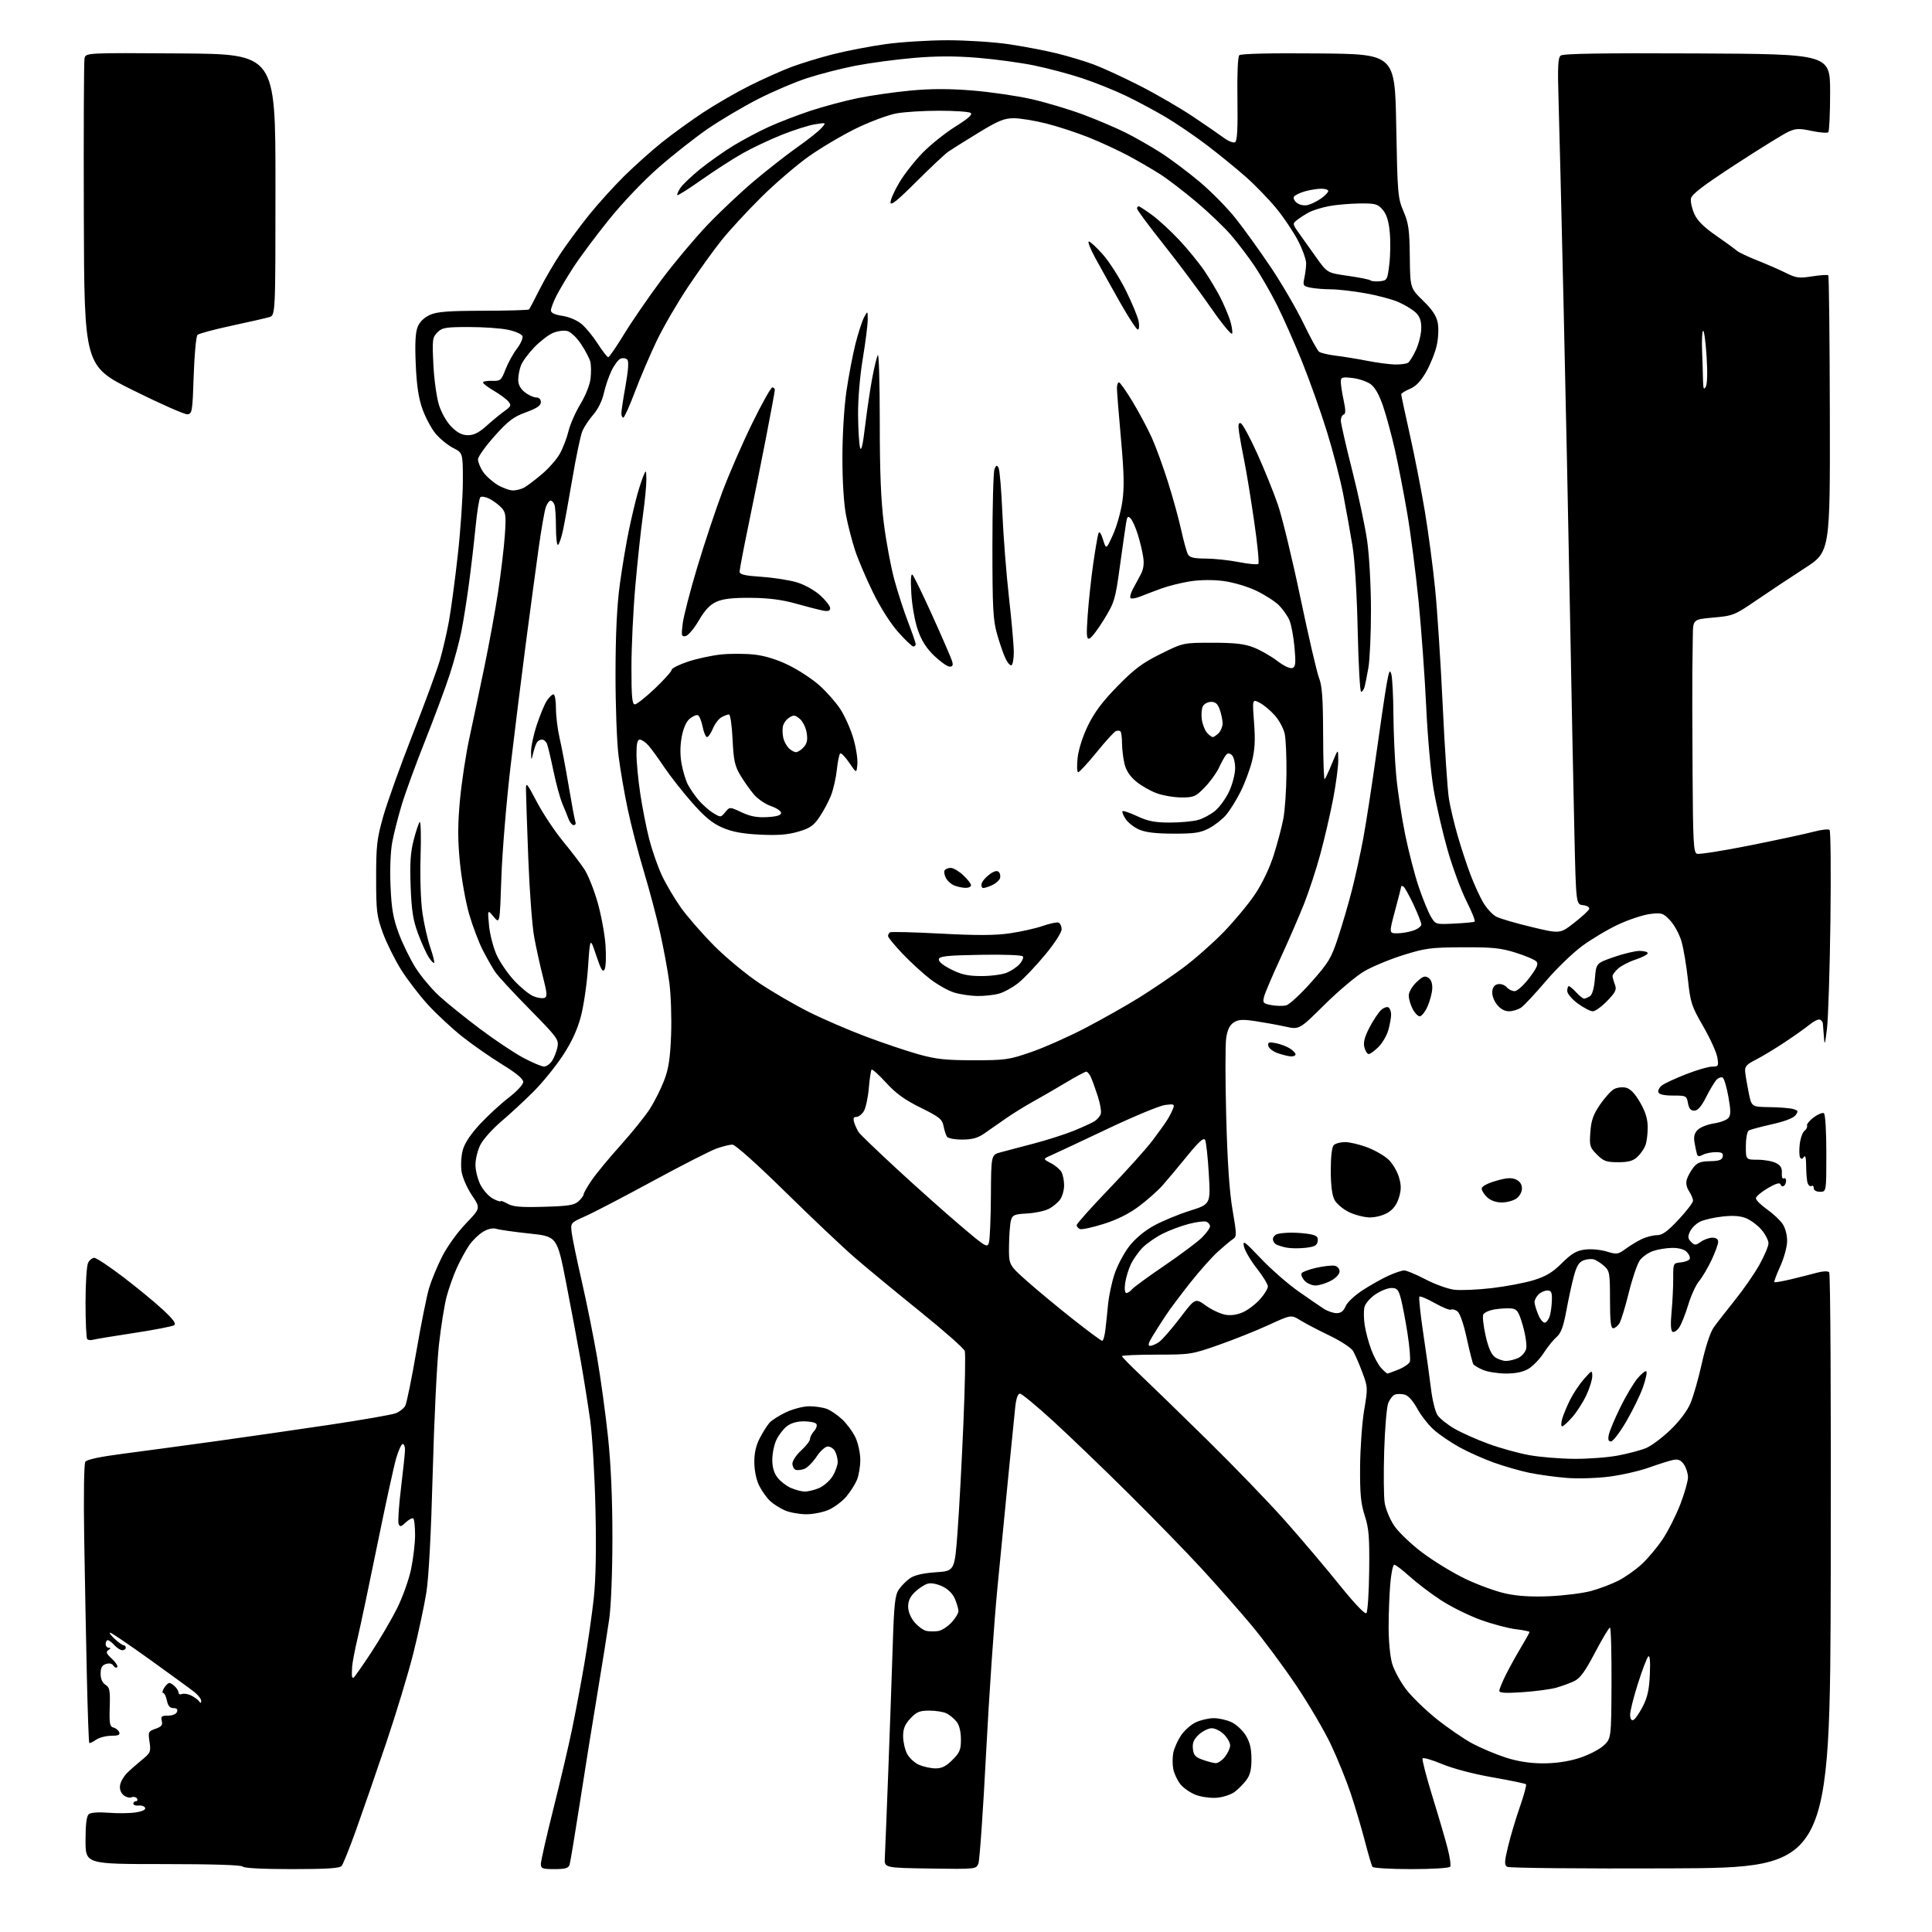 <?xml version="1.0" encoding="UTF-8" standalone="no"?>
<svg 
  version="1.1" 
  xmlns="http://www.w3.org/2000/svg" 
  xmlns:xlink="http://www.w3.org/1999/xlink" 
  xmlns:svg="http://www.w3.org/2000/svg"
  xmlns:rdf="http://www.w3.org/1999/02/22-rdf-syntax-ns#"
  xmlns:cc="http://creativecommons.org/ns#"
  xmlns:dc="http://purl.org/dc/elements/1.1/"
  viewBox="0 0 768 768"
  width="768"
  height="768"
>
<style>svg {background-color: white; }</style>"
<path stroke="none" fill="black" fill-rule="evenodd" d="M115.94,743.00C104.47,743.00 96.88,742.61 96.50,742.00C96.11,741.37 84.49,741.00 64.94,741.00C34.00,741.00 34.00,741.00 34.00,731.62C34.00,725.14 34.40,721.91 35.30,721.16C36.09,720.51 39.14,720.28 43.05,720.59C46.60,720.88 51.44,720.83 53.81,720.48C56.50,720.09 57.96,719.42 57.70,718.68C57.47,718.03 56.32,717.61 55.14,717.74C53.96,717.87 53.00,717.53 53.00,716.99C53.00,716.44 53.48,716.00 54.06,716.00C54.64,716.00 54.82,715.52 54.46,714.93C54.09,714.34 53.10,714.13 52.25,714.46C51.41,714.78 49.94,714.35 49.00,713.50C47.93,712.53 47.46,711.03 47.76,709.50C48.01,708.15 49.26,706.03 50.53,704.78C51.79,703.52 54.46,701.17 56.45,699.55C59.83,696.80 60.02,696.34 59.44,692.43C58.84,688.47 58.96,688.21 61.83,687.21C64.21,686.38 64.74,685.71 64.31,684.08C63.85,682.31 64.22,682.00 66.78,682.00C68.53,682.00 70.03,681.37 70.36,680.50C70.75,679.48 70.30,679.00 68.94,679.00C67.53,679.00 66.78,678.13 66.35,676.00C66.02,674.35 65.35,673.00 64.87,673.00C64.38,673.00 64.55,672.10 65.23,671.00C65.92,669.90 66.85,669.00 67.31,669.00C67.77,669.00 68.79,669.64 69.57,670.43C70.36,671.21 71.00,672.33 71.00,672.90C71.00,673.47 71.64,673.69 72.42,673.39C73.20,673.09 74.89,673.40 76.17,674.07C77.45,674.75 78.83,675.79 79.23,676.40C79.73,677.14 79.97,677.05 79.98,676.14C79.99,675.40 78.78,673.82 77.30,672.64C75.81,671.46 67.86,665.66 59.63,659.75C51.39,653.84 44.26,649.00 43.78,649.00C43.29,649.00 44.11,650.12 45.59,651.50C47.08,652.88 48.68,654.00 49.15,654.00C49.62,654.00 50.00,654.45 50.00,655.00C50.00,655.55 49.39,656.00 48.65,656.00C47.92,656.00 46.50,655.10 45.50,654.00C44.50,652.90 43.31,652.00 42.85,652.00C42.38,652.00 42.00,652.67 42.00,653.50C42.00,654.33 42.56,655.01 43.25,655.02C44.14,655.03 44.09,655.29 43.10,655.92C41.97,656.63 42.25,657.32 44.50,659.41C46.05,660.85 46.99,662.34 46.60,662.73C46.21,663.12 45.52,662.84 45.07,662.11C44.56,661.29 43.45,661.04 42.12,661.46C40.54,661.96 40.00,662.95 40.00,665.33C40.00,667.40 40.68,668.94 41.93,669.72C43.60,670.77 43.82,671.95 43.62,678.61C43.41,685.19 43.63,686.35 45.12,686.74C46.08,686.99 47.10,687.83 47.40,688.60C47.80,689.65 46.99,690.00 44.19,690.00C42.13,690.00 39.42,690.72 38.16,691.60C36.90,692.48 35.70,693.03 35.49,692.83C35.28,692.62 34.85,680.76 34.53,666.47C34.20,652.19 33.73,627.45 33.47,611.50C33.20,595.08 33.39,581.89 33.90,581.10C34.50,580.18 39.65,579.08 49.15,577.85C57.04,576.82 73.40,574.62 85.50,572.94C97.60,571.26 118.07,568.31 131.00,566.38C143.93,564.45 155.75,562.38 157.29,561.80C158.82,561.21 160.53,559.87 161.10,558.82C161.66,557.78 163.64,548.05 165.51,537.21C167.38,526.37 169.66,515.03 170.57,512.00C171.48,508.98 173.80,503.37 175.73,499.54C177.71,495.61 181.80,489.91 185.14,486.43C191.05,480.28 191.05,480.28 187.59,475.13C185.67,472.27 183.83,468.05 183.47,465.67C183.12,463.30 183.33,459.49 183.95,457.20C184.68,454.49 187.03,450.92 190.72,446.94C193.83,443.58 198.99,438.82 202.19,436.36C205.47,433.83 208.00,431.10 208.00,430.08C208.00,428.89 205.15,426.52 199.67,423.16C195.09,420.35 188.00,415.42 183.92,412.20C179.84,408.98 173.66,403.25 170.19,399.47C166.72,395.68 161.84,389.31 159.34,385.30C156.85,381.30 153.62,374.76 152.16,370.76C149.76,364.16 149.52,362.18 149.52,349.00C149.52,336.10 149.83,333.40 152.35,324.50C153.91,319.00 159.15,304.38 164.00,292.00C168.85,279.62 173.73,266.35 174.85,262.50C175.97,258.65 177.59,251.68 178.45,247.00C179.30,242.32 180.90,230.40 181.99,220.50C183.09,210.60 183.99,197.45 183.99,191.27C184.00,180.04 184.00,180.04 180.10,178.05C177.95,176.95 174.81,174.38 173.12,172.33C171.43,170.28 169.09,165.88 167.91,162.55C166.37,158.22 165.62,153.17 165.26,144.75C164.90,136.39 165.13,132.11 166.05,129.88C166.87,127.90 168.66,126.17 170.92,125.16C173.75,123.90 178.21,123.56 192.16,123.53C201.88,123.51 210.04,123.28 210.30,123.00C210.55,122.72 212.46,119.12 214.52,115.00C216.59,110.88 220.44,104.30 223.08,100.38C225.72,96.47 230.72,89.73 234.19,85.41C237.66,81.09 243.88,74.21 248.00,70.13C252.12,66.05 258.88,60.00 263.00,56.69C267.12,53.38 274.55,48.00 279.50,44.73C284.45,41.46 292.77,36.66 298.00,34.05C303.23,31.44 310.66,28.11 314.52,26.65C318.38,25.20 325.89,22.90 331.21,21.55C336.53,20.20 345.88,18.40 351.98,17.55C358.08,16.70 369.18,16.00 376.66,16.00C384.13,16.00 395.03,16.70 400.87,17.56C406.72,18.42 415.32,20.05 419.98,21.19C424.64,22.33 431.38,24.36 434.95,25.71C438.53,27.05 446.73,30.84 453.18,34.13C459.63,37.42 469.09,42.91 474.20,46.33C479.32,49.76 484.92,53.61 486.65,54.90C488.39,56.18 490.34,56.91 490.98,56.51C491.81,56.00 492.08,51.07 491.90,39.37C491.75,29.51 492.04,22.56 492.64,21.96C493.26,21.34 504.93,21.07 524.06,21.24C554.50,21.50 554.50,21.50 555.02,50.00C555.52,77.12 555.66,78.77 557.91,84.00C559.93,88.71 560.29,91.29 560.42,102.00C560.56,114.50 560.56,114.50 565.69,119.52C569.41,123.15 571.02,125.60 571.54,128.38C571.95,130.55 571.76,134.48 571.11,137.37C570.48,140.19 568.59,144.90 566.92,147.83C564.79,151.55 562.84,153.59 560.44,154.59C558.55,155.38 557.00,156.36 557.01,156.76C557.01,157.17 558.57,164.47 560.48,173.00C562.39,181.53 565.07,195.25 566.44,203.50C567.81,211.75 569.63,225.47 570.48,234.00C571.34,242.53 572.70,263.45 573.50,280.50C574.30,297.55 575.42,314.28 575.99,317.67C576.55,321.06 578.12,327.63 579.46,332.27C580.80,336.91 583.07,343.80 584.50,347.59C585.92,351.38 588.21,356.39 589.58,358.73C590.96,361.07 593.30,363.62 594.79,364.39C596.28,365.16 602.60,367.01 608.83,368.50C620.14,371.21 620.14,371.21 625.74,366.85C628.82,364.46 631.52,361.97 631.73,361.32C631.95,360.65 630.92,360.01 629.31,359.82C626.50,359.50 626.50,359.50 625.85,331.50C625.49,316.10 624.70,276.50 624.09,243.50C623.48,210.50 622.33,154.93 621.52,120.00C620.72,85.08 619.83,49.01 619.55,39.86C619.14,26.66 619.32,22.98 620.38,22.10C621.34,21.30 636.84,21.06 674.61,21.24C727.50,21.50 727.50,21.50 727.50,36.67C727.50,45.01 727.17,52.16 726.77,52.56C726.38,52.96 723.43,52.73 720.22,52.05C715.25,50.99 713.88,51.04 710.95,52.36C709.05,53.21 699.62,59.04 690.00,65.31C676.83,73.89 672.42,77.27 672.16,78.99C671.98,80.25 672.59,82.99 673.53,85.07C674.73,87.72 677.34,90.32 682.20,93.68C686.03,96.33 689.72,99.02 690.41,99.65C691.09,100.28 694.77,102.03 698.58,103.54C702.39,105.05 707.52,107.29 710.00,108.53C713.98,110.52 715.18,110.67 720.38,109.85C723.62,109.35 726.49,109.16 726.77,109.44C727.05,109.72 727.33,134.57 727.39,164.66C727.50,219.37 727.50,219.37 717.32,225.93C711.72,229.55 703.11,235.26 698.18,238.64C689.52,244.56 688.92,244.80 681.10,245.49C673.00,246.21 673.00,246.21 672.92,252.85C672.87,256.51 672.79,262.88 672.73,267.00C672.68,271.12 672.71,288.96 672.82,306.64C672.98,334.68 673.20,338.86 674.55,339.38C675.41,339.71 684.97,338.20 695.80,336.03C706.64,333.86 717.98,331.42 721.00,330.61C724.02,329.80 726.85,329.49 727.29,329.91C727.72,330.33 727.87,346.61 727.62,366.09C727.37,385.56 726.75,404.88 726.24,409.00C725.47,415.32 725.28,415.83 725.04,412.25C724.88,409.91 724.69,407.48 724.62,406.83C724.56,406.19 723.99,405.50 723.38,405.29C722.76,405.09 720.96,405.98 719.38,407.28C717.79,408.58 713.31,411.76 709.41,414.34C705.51,416.93 700.34,420.05 697.91,421.28C694.30,423.10 693.54,423.96 693.72,426.00C693.85,427.38 694.47,431.09 695.11,434.25C696.27,440.00 696.27,440.00 703.39,440.10C707.30,440.15 711.53,440.49 712.79,440.85C714.81,441.42 714.93,441.72 713.76,443.31C712.94,444.44 709.40,445.80 704.34,446.92C699.89,447.92 695.74,449.04 695.12,449.42C694.51,449.81 694.00,452.57 694.00,455.56C694.00,461.00 694.00,461.00 698.75,461.01C701.36,461.02 704.62,461.61 706.00,462.32C707.84,463.28 708.45,464.34 708.31,466.33C708.20,467.82 708.54,468.78 709.06,468.46C709.58,468.14 710.00,468.56 710.00,469.38C710.00,470.21 709.59,471.14 709.09,471.45C708.58,471.76 707.99,471.47 707.77,470.80C707.49,469.98 705.87,470.47 702.68,472.34C700.11,473.85 698.00,475.65 698.00,476.35C698.00,477.05 699.99,479.02 702.43,480.74C704.87,482.46 707.68,485.11 708.68,486.64C709.75,488.28 710.46,491.10 710.41,493.52C710.36,495.78 709.11,500.26 707.64,503.47C706.17,506.68 705.14,509.47 705.34,509.67C705.54,509.87 708.58,509.34 712.10,508.50C715.62,507.65 720.24,506.48 722.37,505.90C724.61,505.29 726.62,505.22 727.13,505.73C727.63,506.23 727.90,557.47 727.75,624.53C727.50,742.45 727.50,742.45 664.00,742.71C628.81,742.85 599.88,742.58 599.12,742.09C597.95,741.35 598.01,740.06 599.51,733.86C600.49,729.81 602.60,722.74 604.21,718.15C605.81,713.55 606.89,709.56 606.61,709.27C606.32,708.99 600.32,707.74 593.28,706.51C585.71,705.19 577.51,703.03 573.23,701.23C569.25,699.56 565.77,698.56 565.50,699.01C565.22,699.45 566.99,706.27 569.42,714.16C571.86,722.05 574.58,731.33 575.46,734.79C576.35,738.24 576.81,741.51 576.48,742.04C576.14,742.58 569.47,743.00 561.00,743.00C552.81,743.00 545.86,742.59 545.55,742.09C545.24,741.58 543.89,736.97 542.55,731.84C541.22,726.70 538.70,718.23 536.96,713.00C535.22,707.77 531.66,699.00 529.06,693.50C526.46,688.00 520.25,677.42 515.27,670.00C510.29,662.58 502.26,651.77 497.44,646.00C492.61,640.23 483.69,630.10 477.61,623.50C471.54,616.90 458.45,603.46 448.53,593.63C438.62,583.79 425.15,570.86 418.62,564.88C412.08,558.89 406.15,554.00 405.44,554.00C404.61,554.00 403.94,555.91 403.58,559.25C403.27,562.14 402.09,573.95 400.95,585.50C399.82,597.05 397.82,617.52 396.51,631.00C395.19,644.48 393.16,674.17 391.98,697.00C390.80,719.83 389.43,739.52 388.93,740.77C388.03,743.03 387.94,743.04 369.76,742.77C351.50,742.50 351.50,742.50 351.73,738.50C351.85,736.30 352.47,721.00 353.09,704.50C353.72,688.00 354.51,665.50 354.86,654.50C355.40,637.50 355.77,634.10 357.32,631.82C358.32,630.35 360.35,628.32 361.82,627.32C363.58,626.13 367.08,625.33 372.00,625.00C379.50,624.50 379.50,624.50 380.67,608.52C381.32,599.74 382.35,580.48 382.97,565.73C383.60,550.98 383.84,538.07 383.52,537.05C383.19,536.03 375.19,528.96 365.74,521.35C356.29,513.73 344.72,504.19 340.03,500.14C335.34,496.10 322.85,484.29 312.27,473.89C300.95,462.77 292.26,455.00 291.15,455.00C290.10,455.00 287.28,455.69 284.88,456.54C282.47,457.39 271.05,463.22 259.50,469.49C247.95,475.76 235.86,482.06 232.62,483.49C226.75,486.09 226.75,486.09 227.30,490.29C227.61,492.61 229.43,501.34 231.35,509.71C233.27,518.07 235.98,531.57 237.38,539.71C238.77,547.84 240.71,561.92 241.67,571.00C242.84,581.87 243.44,595.52 243.44,611.00C243.45,624.59 242.92,638.30 242.19,643.50C241.49,648.45 239.38,661.73 237.50,673.00C235.62,684.27 232.48,703.85 230.53,716.50C228.57,729.15 226.72,740.29 226.42,741.25C225.98,742.63 224.73,743.00 220.43,743.00C215.62,743.00 215.00,742.77 215.00,740.95C215.00,739.82 217.22,730.03 219.94,719.20C222.66,708.36 226.01,694.10 227.38,687.50C228.75,680.90 230.99,668.98 232.35,661.00C233.71,653.02 235.37,641.43 236.04,635.24C236.85,627.77 237.07,615.79 236.70,599.74C236.40,586.41 235.45,570.55 234.60,564.50C233.75,558.45 232.07,547.88 230.86,541.00C229.65,534.12 227.04,520.18 225.06,510.01C221.45,491.52 221.45,491.52 210.48,490.35C204.44,489.71 198.52,488.87 197.32,488.49C195.94,488.06 194.01,488.47 192.05,489.63C190.35,490.64 187.86,493.04 186.53,494.98C185.19,496.92 182.97,500.98 181.60,504.00C180.22,507.02 178.39,512.20 177.52,515.50C176.65,518.80 175.29,527.35 174.49,534.50C173.68,541.65 172.57,564.60 172.01,585.50C171.37,609.45 170.44,627.01 169.49,633.00C168.66,638.23 166.35,649.02 164.36,657.00C162.37,664.98 157.46,681.17 153.46,693.00C149.46,704.83 144.09,720.34 141.53,727.47C138.97,734.61 136.40,741.02 135.82,741.72C135.02,742.68 130.00,743.00 115.94,743.00zM483.86,714.62C481.46,714.84 477.70,714.36 475.50,713.55C473.30,712.74 470.49,710.82 469.25,709.29C468.02,707.76 466.73,705.02 466.39,703.21C466.04,701.41 466.05,698.49 466.40,696.73C466.76,694.97 468.12,691.91 469.43,689.92C470.75,687.94 473.39,685.57 475.31,684.66C477.23,683.75 480.47,683.00 482.50,683.00C484.53,683.00 487.72,683.72 489.58,684.61C491.45,685.49 493.97,687.84 495.20,689.83C496.82,692.44 497.45,695.03 497.47,699.15C497.49,703.38 496.97,705.56 495.44,707.61C494.30,709.13 492.22,711.24 490.80,712.30C489.39,713.36 486.26,714.40 483.86,714.62zM371.85,702.96C374.36,702.99 376.06,702.14 378.60,699.60C381.54,696.66 382.00,695.55 381.98,691.35C381.96,688.27 381.32,685.72 380.23,684.37C379.28,683.19 377.52,681.73 376.32,681.12C375.11,680.50 372.03,680.00 369.47,680.00C365.54,680.00 364.34,680.49 361.90,683.11C359.71,685.45 359.00,687.18 359.00,690.16C359.00,692.32 359.70,695.46 360.56,697.13C361.43,698.79 363.56,700.77 365.31,701.54C367.07,702.30 370.01,702.94 371.85,702.96zM483.18,700.88C484.10,700.95 485.79,699.81 486.93,698.37C488.07,696.92 489.00,694.87 489.00,693.82C489.00,692.77 487.90,690.80 486.55,689.45C485.20,688.10 483.01,687.00 481.69,687.00C480.37,687.00 478.07,688.13 476.58,689.51C474.54,691.40 473.95,692.79 474.19,695.14C474.44,697.67 475.15,698.48 478.00,699.51C479.93,700.20 482.25,700.82 483.18,700.88zM613.14,700.96C618.14,700.98 623.09,700.29 627.44,698.95C631.10,697.82 635.53,695.60 637.29,694.03C640.50,691.16 640.50,691.16 640.60,669.08C640.65,656.94 640.38,647.00 639.98,647.00C639.58,647.00 636.91,651.47 634.04,656.93C629.99,664.63 628.11,667.19 625.66,668.33C623.92,669.15 620.70,670.31 618.50,670.92C616.30,671.53 610.34,672.32 605.25,672.67C598.43,673.13 596.00,672.99 596.00,672.12C596.00,671.47 597.18,668.59 598.61,665.72C600.05,662.85 602.75,657.97 604.61,654.87C606.48,651.77 608.00,649.02 608.00,648.76C608.00,648.49 605.54,647.99 602.54,647.63C599.54,647.28 593.22,645.60 588.50,643.89C583.79,642.18 576.68,638.65 572.71,636.05C568.75,633.45 563.18,629.22 560.35,626.66C557.52,624.10 554.78,622.00 554.25,622.00C553.72,622.00 553.00,625.44 552.65,629.65C552.29,633.86 552.00,641.66 552.00,646.99C552.00,652.47 552.62,658.73 553.42,661.39C554.20,663.98 556.65,668.50 558.86,671.44C561.08,674.37 566.57,679.72 571.06,683.31C575.55,686.90 581.98,691.31 585.34,693.10C588.70,694.89 594.61,697.38 598.48,698.63C603.19,700.16 608.02,700.93 613.14,700.96zM649.23,683.76C649.91,683.53 651.59,681.14 652.98,678.45C654.91,674.70 655.58,671.67 655.84,665.53C656.07,660.20 655.85,657.84 655.19,658.50C654.65,659.05 652.80,663.89 651.10,669.26C649.39,674.63 648.00,680.18 648.00,681.60C648.00,683.19 648.47,684.01 649.23,683.76zM140.45,667.00C140.70,667.00 143.79,662.61 147.33,657.25C150.86,651.89 155.57,643.87 157.80,639.42C160.03,634.97 162.55,627.92 163.42,623.72C164.29,619.52 165.00,613.44 165.00,610.21C165.00,606.98 164.70,604.03 164.32,603.66C163.95,603.29 162.61,603.95 161.35,605.14C159.38,606.99 158.97,607.08 158.45,605.74C158.12,604.88 158.56,598.38 159.43,591.30C160.29,584.21 161.00,577.42 161.00,576.21C161.00,574.99 160.58,574.00 160.07,574.00C159.56,574.00 158.39,576.59 157.47,579.75C156.55,582.91 153.19,598.33 150.00,614.00C146.81,629.67 143.30,646.33 142.19,651.00C141.09,655.67 140.09,660.85 139.98,662.50C139.88,664.15 139.84,665.84 139.89,666.25C139.95,666.66 140.20,667.00 140.45,667.00zM373.00,648.35C374.38,648.12 376.74,646.59 378.25,644.95C379.76,643.31 381.00,641.29 381.00,640.45C381.00,639.62 380.38,637.45 379.62,635.64C378.74,633.54 376.93,631.72 374.60,630.61C372.41,629.57 370.06,629.15 368.72,629.55C367.50,629.92 365.26,631.38 363.75,632.80C361.85,634.58 361.00,636.37 361.00,638.61C361.00,640.61 361.96,642.99 363.53,644.86C364.93,646.51 367.07,648.07 368.28,648.32C369.50,648.56 371.62,648.58 373.00,648.35zM543.16,641.24C543.67,640.73 544.17,633.16 544.27,624.41C544.43,611.02 544.15,607.55 542.51,602.50C540.95,597.68 540.58,593.85 540.66,583.00C540.72,575.58 541.45,565.45 542.28,560.51C543.77,551.70 543.75,551.39 541.50,545.40C540.24,542.04 538.59,538.27 537.85,537.02C537.11,535.77 532.90,533.02 528.50,530.91C524.10,528.80 518.87,526.06 516.88,524.83C513.26,522.59 513.26,522.59 504.38,526.67C499.49,528.92 490.55,532.50 484.50,534.62C473.79,538.39 473.14,538.49 459.75,538.49C452.19,538.50 446.00,538.76 446.00,539.09C446.00,539.41 449.26,542.75 453.25,546.52C457.24,550.28 469.23,561.94 479.90,572.43C490.58,582.92 504.53,597.38 510.90,604.57C517.28,611.76 526.94,623.16 532.37,629.91C538.42,637.43 542.59,641.81 543.16,641.24zM616.00,634.52C621.77,634.26 629.18,633.33 632.45,632.45C635.72,631.56 640.59,629.72 643.29,628.36C645.98,626.99 650.17,624.04 652.60,621.80C655.02,619.57 658.78,615.09 660.94,611.86C663.10,608.62 666.24,602.40 667.93,598.02C669.62,593.64 671.00,588.80 671.00,587.25C671.00,585.71 670.27,583.40 669.38,582.13C668.15,580.38 667.11,579.94 665.13,580.34C663.68,580.63 659.35,582.00 655.50,583.38C651.65,584.75 644.45,586.39 639.50,587.01C634.46,587.64 626.98,587.85 622.50,587.47C618.10,587.11 611.57,586.20 607.98,585.47C604.40,584.73 598.10,582.93 593.98,581.46C589.87,580.00 583.63,577.22 580.12,575.28C576.60,573.34 571.99,570.18 569.86,568.26C567.74,566.34 564.79,562.56 563.33,559.86C561.66,556.80 559.78,554.73 558.33,554.37C557.05,554.05 555.32,554.05 554.49,554.37C553.65,554.69 552.47,556.20 551.85,557.72C551.24,559.25 550.51,567.77 550.24,576.66C549.97,585.54 550.05,594.84 550.42,597.31C550.79,599.78 552.46,603.86 554.14,606.39C555.82,608.93 560.83,613.74 565.34,617.15C569.83,620.54 577.55,625.25 582.50,627.62C587.45,629.99 594.65,632.61 598.50,633.45C603.33,634.50 608.76,634.83 616.00,634.52zM320.50,601.94C317.75,601.93 313.93,601.24 312.01,600.41C310.09,599.57 307.45,597.90 306.16,596.70C304.86,595.49 302.93,592.80 301.86,590.72C300.68,588.41 299.90,584.79 299.86,581.47C299.81,577.70 300.47,574.69 301.99,571.75C303.20,569.41 304.94,566.65 305.85,565.61C306.76,564.57 309.75,562.66 312.50,561.37C315.25,560.08 319.38,559.02 321.68,559.01C323.99,559.00 327.14,559.48 328.68,560.06C330.23,560.65 333.02,562.56 334.87,564.31C336.73,566.07 339.08,569.30 340.10,571.50C341.12,573.70 341.97,577.65 341.98,580.28C341.99,582.91 341.39,586.51 340.65,588.28C339.91,590.05 338.02,593.03 336.44,594.89C334.87,596.76 331.76,599.11 329.54,600.12C327.32,601.13 323.25,601.95 320.50,601.94zM319.78,592.92C321.04,592.96 323.61,592.35 325.51,591.56C327.41,590.77 329.86,588.63 330.97,586.81C332.08,584.99 332.99,582.46 333.00,581.18C333.00,579.91 332.53,578.00 331.96,576.93C331.40,575.87 330.11,575.00 329.10,575.00C328.06,575.00 326.10,576.77 324.59,579.05C323.11,581.28 320.91,583.47 319.70,583.92C318.49,584.37 316.94,584.52 316.25,584.26C315.56,584.00 315.00,582.88 315.00,581.78C315.00,580.67 316.57,578.33 318.50,576.56C320.43,574.80 322.00,572.75 322.00,572.01C322.00,571.27 322.72,569.86 323.60,568.89C324.48,567.92 324.90,566.65 324.54,566.06C324.18,565.48 321.94,565.00 319.58,565.00C316.80,565.00 314.38,565.70 312.76,566.97C311.38,568.06 309.52,570.49 308.63,572.37C307.73,574.26 307.00,577.81 307.00,580.27C307.00,583.29 307.68,585.59 309.10,587.40C310.26,588.88 312.62,590.70 314.35,591.46C316.08,592.22 318.53,592.87 319.78,592.92zM625.66,579.91C631.25,579.96 639.17,579.36 643.26,578.58C647.35,577.80 652.35,576.46 654.38,575.61C656.41,574.77 660.71,571.55 663.94,568.48C667.53,565.05 670.63,560.96 671.94,557.91C673.12,555.18 675.18,547.98 676.52,541.90C677.98,535.32 679.87,529.58 681.22,527.68C682.46,525.93 686.24,521.06 689.62,516.86C693.01,512.66 697.40,506.32 699.39,502.77C701.37,499.21 703.00,495.37 703.00,494.23C703.00,493.09 701.78,490.71 700.30,488.94C698.81,487.17 696.08,485.10 694.23,484.32C691.84,483.33 689.06,483.11 684.68,483.59C681.28,483.96 677.24,484.90 675.71,485.68C674.17,486.46 672.40,488.22 671.78,489.59C670.86,491.60 670.95,492.38 672.23,493.66C673.68,495.10 674.02,495.10 676.13,493.62C677.40,492.73 679.47,492.00 680.72,492.00C682.17,492.00 683.00,492.60 683.00,493.65C683.00,494.56 681.81,497.83 680.36,500.90C678.91,503.98 676.68,507.76 675.39,509.29C674.11,510.83 672.16,515.10 671.06,518.79C669.95,522.48 668.34,526.52 667.46,527.77C666.58,529.01 665.40,529.74 664.83,529.39C664.16,528.98 664.03,526.14 664.48,521.42C664.85,517.39 665.15,511.40 665.13,508.10C665.10,502.13 665.11,502.12 668.23,501.81C669.94,501.64 671.51,500.99 671.72,500.37C671.92,499.74 671.36,498.50 670.47,497.62C669.48,496.62 667.26,496.02 664.68,496.06C662.38,496.09 658.97,496.65 657.09,497.31C655.22,497.96 652.86,499.62 651.86,501.00C650.85,502.38 648.88,508.14 647.49,513.80C646.09,519.47 644.40,524.98 643.74,526.05C643.07,527.12 641.95,528.00 641.26,528.00C640.32,528.00 640.00,525.11 640.00,516.67C640.00,506.20 639.83,505.20 637.75,503.32C636.51,502.21 634.71,501.02 633.74,500.68C632.77,500.34 630.88,500.48 629.53,500.99C627.68,501.69 626.73,503.22 625.65,507.21C624.86,510.12 623.51,516.33 622.65,521.00C621.46,527.44 620.51,529.98 618.75,531.50C617.47,532.60 615.18,535.43 613.67,537.79C612.16,540.15 609.48,542.96 607.71,544.04C605.50,545.38 602.69,545.99 598.72,546.00C595.54,546.00 591.43,545.37 589.59,544.60C587.75,543.83 585.98,542.78 585.67,542.27C585.35,541.76 584.17,537.10 583.04,531.92C581.82,526.28 580.33,522.01 579.35,521.28C578.45,520.61 577.31,520.31 576.82,520.61C576.34,520.91 573.43,519.74 570.37,518.01C567.30,516.28 564.54,515.12 564.24,515.43C563.93,515.74 564.63,522.41 565.80,530.25C566.98,538.09 568.36,548.00 568.87,552.28C569.39,556.56 570.53,561.16 571.42,562.52C572.31,563.87 575.39,566.33 578.27,567.98C581.14,569.63 587.28,572.35 591.89,574.02C596.51,575.70 603.71,577.69 607.89,578.44C612.08,579.20 620.07,579.86 625.66,579.91zM640.39,573.00C639.36,573.00 639.12,572.24 639.55,570.25C639.87,568.74 641.92,563.86 644.11,559.41C646.30,554.95 649.38,549.78 650.95,547.91C652.52,546.03 654.10,544.78 654.45,545.13C654.81,545.48 654.20,548.33 653.10,551.47C651.99,554.60 649.00,560.73 646.45,565.08C643.90,569.44 641.17,573.00 640.39,573.00zM620.97,567.00C620.51,567.00 620.53,565.65 621.00,564.00C621.47,562.35 622.89,558.93 624.15,556.41C625.41,553.88 627.90,550.17 629.68,548.16C632.83,544.60 632.92,544.57 632.95,547.00C632.97,548.38 631.92,551.78 630.62,554.57C629.32,557.35 626.81,561.29 625.03,563.32C623.25,565.34 621.42,567.00 620.97,567.00zM551.52,546.00C551.76,546.00 553.73,545.29 555.90,544.42C558.07,543.55 560.11,542.16 560.43,541.32C560.76,540.47 560.34,535.45 559.52,530.14C558.69,524.84 557.50,518.59 556.88,516.25C555.90,512.61 555.36,512.00 553.10,512.00C551.65,512.00 548.79,513.14 546.74,514.53C544.70,515.92 542.74,518.17 542.40,519.54C542.06,520.91 542.09,524.14 542.48,526.72C542.87,529.31 544.04,533.72 545.10,536.52C546.15,539.33 547.92,542.61 549.04,543.81C550.16,545.02 551.28,546.00 551.52,546.00zM598.68,541.00C599.90,541.00 602.06,540.47 603.48,539.83C604.89,539.18 606.33,537.55 606.67,536.19C607.01,534.83 606.43,530.74 605.39,527.11C603.80,521.55 603.11,520.45 601.09,520.16C599.77,519.97 596.77,520.11 594.43,520.46C592.01,520.82 589.93,521.75 589.59,522.62C589.27,523.46 589.72,527.26 590.58,531.07C591.66,535.81 592.84,538.47 594.30,539.50C595.48,540.32 597.45,541.00 598.68,541.00zM457.20,535.00C457.94,535.00 459.55,534.30 460.77,533.45C461.99,532.59 465.72,528.31 469.06,523.93C475.12,515.96 475.12,515.96 479.37,519.01C481.70,520.69 485.22,522.32 487.18,522.64C489.52,523.02 491.98,522.63 494.36,521.50C496.36,520.55 499.34,518.24 500.99,516.35C502.65,514.47 504.00,512.23 504.00,511.38C504.00,510.53 502.01,507.28 499.57,504.17C497.13,501.05 494.85,497.15 494.49,495.50C493.92,492.84 494.68,493.39 501.17,500.23C505.20,504.48 511.88,510.33 516.00,513.23C520.13,516.13 524.72,519.29 526.22,520.25C527.71,521.21 530.02,522.00 531.34,522.00C533.03,522.00 534.10,521.17 534.90,519.25C535.55,517.70 538.55,514.89 541.77,512.81C544.92,510.78 549.52,508.20 552.00,507.08C554.48,505.96 557.25,505.03 558.18,505.02C559.10,505.01 562.92,506.61 566.68,508.57C570.43,510.53 575.57,512.38 578.11,512.69C580.64,512.99 587.33,512.71 592.98,512.05C598.63,511.39 606.14,509.97 609.67,508.88C614.59,507.36 617.20,505.78 620.90,502.10C624.70,498.32 626.63,497.18 629.97,496.73C632.36,496.41 636.14,496.74 638.61,497.48C642.74,498.73 643.19,498.66 646.25,496.41C648.04,495.09 650.95,493.34 652.72,492.51C654.49,491.68 657.18,491.00 658.70,491.00C660.79,491.00 662.86,489.50 667.23,484.84C670.40,481.45 673.00,478.06 673.00,477.30C673.00,476.55 672.29,474.84 671.42,473.51C670.40,471.96 670.09,470.28 670.55,468.80C670.95,467.53 672.12,465.42 673.16,464.09C674.64,462.19 676.02,461.66 679.75,461.59C683.40,461.52 684.54,461.10 684.81,459.75C685.07,458.38 684.46,458.00 682.01,458.00C680.28,458.00 677.99,458.47 676.92,459.04C675.47,459.82 674.87,459.75 674.57,458.79C674.35,458.08 673.92,456.03 673.61,454.23C673.19,451.84 673.54,450.46 674.89,449.11C675.90,448.10 678.78,446.96 681.28,446.58C683.79,446.21 686.39,445.23 687.07,444.41C688.05,443.23 688.05,441.49 687.06,435.97C686.38,432.14 685.37,428.73 684.81,428.38C684.26,428.04 683.18,428.39 682.41,429.16C681.64,429.93 679.77,433.02 678.25,436.03C676.30,439.89 674.90,441.50 673.50,441.50C672.08,441.50 671.37,440.65 670.99,438.50C670.48,435.60 670.27,435.50 665.07,435.50C661.50,435.50 659.52,435.05 659.23,434.19C658.99,433.46 659.63,432.24 660.65,431.46C661.67,430.68 665.97,428.68 670.22,427.02C674.46,425.36 679.13,424.00 680.60,424.00C683.10,424.00 683.23,423.78 682.67,420.35C682.34,418.35 679.82,412.79 677.06,408.01C672.41,399.96 671.97,398.59 670.98,389.41C670.39,383.96 669.26,377.19 668.46,374.36C667.66,371.53 665.64,367.76 663.98,365.97C661.14,362.94 660.62,362.77 656.02,363.31C653.31,363.63 647.65,365.49 643.44,367.43C639.23,369.38 632.67,373.28 628.86,376.10C625.05,378.93 618.55,385.23 614.42,390.10C610.28,394.97 605.92,399.64 604.73,400.48C603.53,401.31 601.34,402.00 599.85,402.00C598.10,402.00 596.39,401.04 595.03,399.30C593.81,397.75 593.03,395.52 593.20,394.05C593.40,392.35 594.19,391.40 595.59,391.20C596.74,391.04 598.25,391.60 598.96,392.45C599.67,393.30 601.07,394.00 602.08,394.00C603.11,394.00 605.64,391.72 607.89,388.78C610.87,384.88 611.60,383.23 610.81,382.27C610.22,381.56 606.53,379.97 602.62,378.74C596.61,376.85 593.32,376.51 581.50,376.56C568.80,376.62 566.60,376.90 557.80,379.66C552.47,381.33 545.49,384.23 542.30,386.10C539.11,387.97 532.00,393.96 526.50,399.40C516.50,409.31 516.50,409.31 511.00,408.10C507.98,407.43 502.62,406.46 499.10,405.93C493.91,405.15 492.27,405.25 490.41,406.46C488.81,407.51 487.92,409.37 487.43,412.64C487.04,415.21 487.05,429.30 487.44,443.96C487.93,462.18 488.73,473.90 489.97,481.05C491.61,490.52 491.63,491.59 490.20,492.50C489.34,493.05 486.67,495.27 484.27,497.42C481.87,499.58 476.85,505.20 473.12,509.92C469.39,514.64 464.99,520.52 463.35,523.00C461.71,525.48 459.35,529.19 458.10,531.25C456.46,533.97 456.21,535.00 457.20,535.00zM36.93,532.58C36.06,532.82 35.05,532.72 34.68,532.34C34.30,531.97 34.00,525.41 34.00,517.77C34.00,510.10 34.46,503.00 35.04,501.93C35.60,500.87 36.71,500.00 37.49,500.00C38.27,500.00 43.32,503.35 48.71,507.44C54.09,511.53 61.20,517.36 64.50,520.40C68.85,524.41 70.15,526.17 69.23,526.79C68.53,527.26 61.33,528.66 53.23,529.89C45.13,531.12 37.79,532.33 36.93,532.58zM438.14,533.00C438.55,533.00 439.11,531.09 439.39,528.75C439.68,526.41 440.16,521.80 440.47,518.50C440.79,515.20 441.93,509.80 443.03,506.50C444.12,503.20 446.69,498.29 448.75,495.59C451.10,492.51 454.75,489.42 458.50,487.32C461.80,485.48 468.27,482.79 472.87,481.33C481.24,478.69 481.24,478.69 480.52,466.59C480.13,459.94 479.46,453.87 479.03,453.11C478.47,452.09 476.52,453.86 471.88,459.56C468.37,463.88 463.98,469.12 462.13,471.21C460.27,473.31 456.08,477.03 452.80,479.49C448.85,482.46 444.14,484.82 438.75,486.52C434.29,487.93 430.05,488.85 429.32,488.57C428.60,488.29 428.00,487.59 428.00,487.02C428.00,486.44 433.76,479.99 440.80,472.67C447.84,465.35 455.62,456.69 458.09,453.43C460.56,450.17 463.27,446.38 464.11,445.00C464.96,443.62 465.96,441.65 466.34,440.62C466.97,438.92 466.64,438.78 463.06,439.26C460.88,439.56 450.63,443.81 440.29,448.72C429.96,453.62 419.93,458.32 418.01,459.17C414.53,460.70 414.53,460.70 417.73,462.36C419.50,463.27 421.40,464.89 421.97,465.94C422.54,467.00 423.00,469.37 423.00,471.21C423.00,473.05 422.30,475.56 421.44,476.78C420.58,478.01 418.55,479.70 416.92,480.54C415.29,481.39 411.39,482.21 408.25,482.38C403.20,482.66 402.47,482.97 401.87,485.10C401.50,486.42 401.15,490.95 401.10,495.16C401.00,502.82 401.00,502.82 408.25,509.26C412.24,512.80 420.43,519.59 426.45,524.35C432.48,529.11 437.74,533.00 438.14,533.00zM614.21,525.76C614.89,525.54 615.75,524.26 616.12,522.93C616.50,521.59 616.85,518.81 616.90,516.75C616.98,513.68 616.65,513.00 615.07,513.00C614.01,513.00 612.44,513.71 611.57,514.57C610.71,515.44 610.00,516.80 610.00,517.60C610.00,518.41 610.67,520.66 611.49,522.62C612.31,524.59 613.52,525.99 614.21,525.76zM447.75,514.00C448.30,514.00 449.31,513.33 449.99,512.51C450.67,511.69 456.47,507.46 462.86,503.11C469.26,498.75 475.96,493.75 477.75,491.98C479.54,490.21 481.00,488.19 481.00,487.49C481.00,486.79 480.34,485.96 479.54,485.65C478.73,485.34 475.57,485.74 472.52,486.54C469.47,487.33 464.78,489.09 462.10,490.45C459.43,491.80 455.91,494.25 454.27,495.88C452.63,497.52 450.50,500.53 449.53,502.57C448.56,504.61 447.54,508.02 447.25,510.14C446.95,512.41 447.15,514.00 447.75,514.00zM522.92,511.00C521.48,511.00 519.52,510.13 518.56,509.06C517.59,508.00 517.08,506.68 517.42,506.13C517.76,505.58 520.41,504.60 523.31,503.95C526.21,503.31 529.47,502.94 530.54,503.15C531.65,503.36 532.50,504.34 532.50,505.39C532.50,506.50 531.08,508.02 529.02,509.13C527.10,510.16 524.36,511.00 522.92,511.00zM518.93,496.03C516.41,496.32 513.00,496.27 511.34,495.94C509.68,495.60 507.80,495.00 507.16,494.60C506.52,494.21 506.00,493.28 506.00,492.55C506.00,491.81 506.71,490.94 507.58,490.61C508.45,490.27 511.10,490.00 513.46,490.00C515.82,490.00 519.18,490.29 520.93,490.64C523.44,491.14 524.04,491.71 523.80,493.39C523.56,495.09 522.62,495.60 518.93,496.03zM393.13,493.89C393.50,492.58 393.85,484.21 393.90,475.29C394.00,459.08 394.00,459.08 397.75,458.06C399.81,457.50 405.77,455.92 411.00,454.56C416.23,453.19 423.35,450.91 426.83,449.50C430.31,448.08 434.02,446.38 435.09,445.71C436.15,445.05 437.27,443.73 437.57,442.79C437.87,441.85 437.34,438.70 436.40,435.79C435.46,432.88 434.23,429.49 433.67,428.25C433.12,427.01 432.28,426.00 431.81,426.00C431.35,426.00 427.71,427.95 423.73,430.34C419.75,432.72 413.80,436.17 410.50,437.99C407.20,439.82 402.25,442.90 399.50,444.84C396.75,446.79 392.97,449.42 391.11,450.69C388.62,452.39 386.31,453.00 382.42,453.00C379.47,453.00 376.80,452.48 376.40,451.84C376.00,451.20 375.40,449.29 375.07,447.59C374.53,444.90 373.37,443.96 365.98,440.33C359.67,437.22 356.15,434.68 352.25,430.41C349.36,427.25 346.76,424.91 346.47,425.19C346.19,425.48 345.68,428.82 345.36,432.61C345.03,436.40 344.13,440.51 343.36,441.75C342.59,442.99 341.26,444.00 340.41,444.00C339.27,444.00 339.05,444.58 339.57,446.25C339.95,447.49 340.78,449.23 341.39,450.13C342.01,451.03 348.81,457.57 356.51,464.67C364.20,471.78 375.44,481.80 381.48,486.93C391.93,495.83 392.49,496.16 393.13,493.89zM544.50,483.95C542.30,483.92 538.57,482.96 536.21,481.82C533.85,480.67 531.26,478.47 530.46,476.92C529.50,475.07 529.00,471.05 529.00,465.25C529.00,459.70 529.45,455.95 530.20,455.20C530.86,454.54 532.87,454.00 534.66,454.00C536.46,454.00 540.40,454.92 543.41,456.05C546.43,457.18 550.23,459.35 551.86,460.86C553.48,462.38 555.37,465.51 556.06,467.81C557.05,471.12 557.06,472.85 556.10,476.05C555.28,478.79 553.86,480.72 551.70,482.04C549.88,483.15 546.78,483.97 544.50,483.95zM216.20,479.72C225.89,479.45 228.26,479.08 229.95,477.54C231.08,476.52 232.00,475.28 232.00,474.78C232.00,474.27 233.43,471.75 235.19,469.18C236.94,466.61 242.13,460.32 246.73,455.21C251.32,450.10 256.57,443.57 258.39,440.71C260.21,437.84 262.74,432.80 264.00,429.50C265.79,424.83 266.40,420.81 266.77,411.41C267.02,404.76 266.71,395.39 266.07,390.59C265.43,385.78 263.77,376.82 262.39,370.68C261.01,364.53 258.12,353.65 255.97,346.50C253.82,339.35 250.95,328.32 249.60,322.00C248.25,315.68 246.58,306.00 245.89,300.50C245.19,294.94 244.65,280.29 244.68,267.50C244.71,251.68 245.25,240.63 246.41,232.11C247.34,225.30 248.97,215.62 250.03,210.61C251.08,205.60 252.59,199.25 253.36,196.50C254.14,193.75 255.25,190.38 255.83,189.00C256.80,186.68 256.88,186.79 256.94,190.58C256.97,192.82 256.34,199.34 255.54,205.08C254.74,210.81 253.39,223.38 252.55,233.00C251.70,242.62 251.01,257.14 251.01,265.25C251.00,277.00 251.28,280.00 252.36,280.00C253.10,280.00 256.70,277.15 260.36,273.67C264.01,270.19 267.00,266.86 267.00,266.26C267.00,265.65 269.93,264.19 273.50,263.00C277.08,261.81 283.04,260.53 286.75,260.15C290.46,259.78 296.43,259.81 300.00,260.22C304.24,260.71 308.98,262.19 313.64,264.49C317.57,266.42 323.05,270.04 325.81,272.52C328.58,275.01 332.24,279.16 333.96,281.76C335.68,284.35 338.00,289.47 339.11,293.13C340.22,296.80 340.99,301.53 340.82,303.65C340.50,307.50 340.50,307.50 337.63,303.27C336.05,300.94 334.43,299.24 334.02,299.49C333.62,299.73 333.01,302.62 332.67,305.89C332.33,309.16 331.28,313.79 330.35,316.17C329.42,318.55 327.37,322.40 325.79,324.73C323.40,328.26 321.99,329.24 317.28,330.61C313.10,331.82 309.14,332.13 302.06,331.78C295.07,331.43 291.07,330.68 287.16,328.99C283.15,327.25 280.15,324.78 275.06,319.00C271.33,314.77 266.36,308.43 264.00,304.91C261.64,301.38 258.80,297.49 257.68,296.25C256.57,295.01 255.05,294.00 254.33,294.00C253.38,294.00 253.00,295.64 253.01,299.75C253.01,302.91 253.69,310.00 254.51,315.50C255.34,321.00 256.93,329.10 258.05,333.50C259.18,337.90 261.43,344.38 263.06,347.89C264.69,351.41 268.14,357.24 270.71,360.85C273.29,364.46 279.25,371.28 283.95,376.01C288.65,380.74 296.76,387.44 301.96,390.90C307.16,394.36 315.93,399.46 321.46,402.23C326.98,405.00 337.12,409.39 344.00,411.98C350.88,414.57 360.32,417.76 365.00,419.07C372.04,421.05 375.81,421.46 387.00,421.47C399.68,421.47 401.08,421.27 410.00,418.18C415.23,416.37 424.90,412.06 431.50,408.62C438.10,405.17 447.65,399.78 452.72,396.63C457.79,393.49 465.67,388.15 470.22,384.78C474.77,381.41 482.02,375.02 486.33,370.60C490.64,366.17 496.30,359.35 498.91,355.45C501.78,351.15 504.70,345.03 506.32,339.93C507.79,335.29 509.51,328.80 510.14,325.50C510.77,322.20 511.33,314.10 511.39,307.50C511.45,300.90 511.14,293.80 510.70,291.73C510.26,289.65 508.51,286.37 506.80,284.43C505.10,282.49 502.38,280.21 500.75,279.37C497.80,277.85 497.80,277.85 498.51,287.24C499.04,294.39 498.83,298.10 497.63,302.79C496.76,306.18 494.72,311.59 493.09,314.83C491.46,318.06 488.91,322.14 487.44,323.89C485.96,325.65 482.89,328.06 480.62,329.25C477.19,331.05 474.83,331.41 466.50,331.39C459.54,331.38 455.38,330.89 452.83,329.77C450.81,328.89 448.38,326.99 447.44,325.55C446.50,324.11 445.95,322.72 446.22,322.45C446.49,322.18 449.14,323.09 452.10,324.47C456.35,326.45 459.10,326.98 465.00,326.98C469.12,326.99 474.17,326.52 476.22,325.96C478.26,325.39 481.37,323.72 483.11,322.25C484.86,320.78 487.34,317.31 488.63,314.54C489.92,311.77 490.98,307.64 490.99,305.37C491.00,303.09 490.39,300.74 489.63,300.11C488.60,299.26 488.02,299.29 487.26,300.24C486.71,300.93 485.48,303.18 484.52,305.24C483.56,307.30 481.03,310.79 478.89,312.99C475.33,316.66 474.56,317.00 469.75,317.00C466.86,317.01 462.41,316.26 459.86,315.35C457.31,314.43 453.57,312.29 451.55,310.59C449.08,308.51 447.59,306.20 446.97,303.50C446.46,301.30 446.04,297.66 446.02,295.42C446.01,293.17 445.73,291.06 445.40,290.74C445.07,290.41 444.26,290.35 443.60,290.60C442.94,290.85 439.49,294.63 435.95,299.00C432.40,303.36 429.10,306.95 428.61,306.97C428.12,306.98 428.01,304.42 428.37,301.25C428.76,297.79 430.42,292.63 432.55,288.28C435.09,283.09 438.37,278.73 444.29,272.70C450.97,265.88 454.16,263.51 461.42,259.92C470.35,255.50 470.35,255.50 481.92,255.50C490.81,255.50 494.62,255.93 498.31,257.36C500.96,258.38 505.17,260.77 507.66,262.68C510.33,264.71 512.83,265.89 513.74,265.55C515.02,265.06 515.16,263.70 514.58,257.31C514.20,253.10 513.30,248.28 512.58,246.58C511.87,244.89 509.98,242.20 508.39,240.60C506.80,239.01 502.68,236.38 499.24,234.75C495.73,233.10 490.03,231.43 486.24,230.95C482.13,230.42 477.00,230.48 473.10,231.09C469.59,231.64 464.41,232.93 461.60,233.96C458.80,234.99 455.05,236.41 453.29,237.12C451.52,237.83 449.79,238.12 449.43,237.77C449.08,237.41 449.45,235.86 450.26,234.31C451.07,232.77 452.47,230.15 453.38,228.50C454.53,226.42 454.86,224.27 454.45,221.50C454.13,219.30 453.17,215.25 452.31,212.50C451.46,209.75 450.17,206.87 449.45,206.11C448.35,204.94 448.06,205.26 447.60,208.11C447.30,209.97 446.20,217.70 445.15,225.28C443.36,238.32 443.02,239.46 438.88,246.21C436.47,250.15 433.87,253.57 433.09,253.82C431.92,254.20 431.80,252.66 432.38,244.44C432.76,239.03 433.75,229.85 434.58,224.05C435.42,218.25 436.35,212.82 436.66,212.00C437.02,211.04 437.68,211.95 438.47,214.50C439.72,218.50 439.72,218.50 442.37,212.69C443.84,209.49 445.52,203.59 446.12,199.58C446.96,193.88 446.85,188.40 445.60,174.39C444.71,164.55 443.99,155.49 444.00,154.25C444.00,153.01 444.36,152.00 444.80,152.00C445.24,152.00 447.70,155.49 450.27,159.75C452.83,164.01 456.25,170.43 457.86,174.00C459.47,177.57 462.36,185.49 464.28,191.58C466.21,197.68 468.57,206.23 469.52,210.58C470.48,214.94 471.67,219.29 472.17,220.25C472.88,221.62 474.40,222.01 479.29,222.04C482.70,222.06 488.65,222.69 492.50,223.45C496.35,224.20 499.82,224.52 500.21,224.15C500.60,223.78 499.84,216.06 498.51,206.99C497.19,197.92 495.46,187.35 494.67,183.50C493.88,179.65 492.95,174.55 492.59,172.16C492.10,168.87 492.26,167.92 493.22,168.24C493.93,168.47 496.82,173.80 499.67,180.08C502.51,186.36 506.23,195.55 507.94,200.50C509.65,205.45 513.69,222.10 516.91,237.50C520.14,252.90 523.48,267.30 524.34,269.50C525.56,272.60 525.92,277.64 525.96,291.92C525.98,302.05 526.26,310.08 526.57,309.76C526.89,309.44 528.23,306.56 529.55,303.34C531.95,297.50 531.95,297.50 531.98,302.20C531.99,304.78 531.06,311.76 529.92,317.70C528.78,323.64 526.50,333.45 524.86,339.50C523.23,345.55 520.27,354.55 518.30,359.50C516.33,364.45 512.12,374.14 508.94,381.03C505.75,387.93 502.85,394.76 502.48,396.22C501.87,398.65 502.12,398.93 505.40,399.55C507.37,399.92 510.02,399.96 511.28,399.64C512.54,399.33 517.02,395.19 521.23,390.45C528.15,382.66 529.19,380.94 531.91,372.66C533.58,367.62 536.05,359.17 537.40,353.88C538.76,348.60 540.78,339.37 541.90,333.38C543.01,327.40 545.30,312.60 546.99,300.50C548.68,288.40 550.57,275.57 551.20,272.00C552.14,266.69 552.48,265.96 553.08,268.00C553.47,269.38 553.85,276.57 553.90,284.00C553.96,291.43 554.47,302.45 555.03,308.50C555.60,314.55 557.21,325.08 558.61,331.90C560.01,338.73 562.44,348.08 564.01,352.69C565.58,357.31 567.71,362.52 568.75,364.29C570.65,367.50 570.65,367.50 578.07,367.14C582.16,366.95 585.81,366.60 586.18,366.38C586.56,366.15 585.11,362.49 582.96,358.23C580.81,353.98 577.45,344.88 575.47,338.00C573.50,331.12 571.00,320.32 569.92,314.00C568.81,307.58 567.50,293.01 566.94,281.00C566.39,269.18 565.02,250.28 563.91,239.00C562.79,227.72 560.76,211.97 559.39,204.00C558.03,196.03 555.84,184.77 554.54,178.99C553.24,173.21 551.12,165.37 549.83,161.57C548.29,156.99 546.61,153.99 544.86,152.72C543.41,151.65 540.15,150.55 537.61,150.26C533.44,149.79 533.00,149.94 533.00,151.82C533.00,152.97 533.51,156.27 534.13,159.16C534.96,163.06 534.96,164.51 534.13,164.79C533.51,165.00 533.00,166.07 533.00,167.17C533.00,168.27 535.02,177.14 537.49,186.87C539.97,196.61 542.66,209.28 543.48,215.04C544.32,220.95 544.97,232.93 544.98,242.57C544.99,251.95 544.52,262.30 543.94,265.57C543.36,268.83 542.66,272.29 542.38,273.25C542.10,274.21 541.50,275.00 541.06,275.00C540.61,275.00 540.01,264.09 539.71,250.75C539.39,236.16 538.56,222.70 537.62,216.95C536.76,211.70 535.12,202.55 533.97,196.60C532.83,190.66 529.89,179.34 527.44,171.46C524.99,163.57 520.52,151.03 517.52,143.59C514.51,136.16 510.07,126.12 507.64,121.29C505.22,116.45 501.24,109.54 498.81,105.91C496.38,102.29 492.17,96.73 489.45,93.56C486.73,90.39 480.47,84.40 475.54,80.25C470.62,76.11 464.16,71.16 461.19,69.26C458.22,67.36 452.57,64.08 448.64,61.96C444.71,59.85 437.62,56.57 432.89,54.67C428.15,52.77 420.53,50.26 415.95,49.11C411.37,47.95 405.55,47.00 403.02,47.00C399.18,47.00 396.86,47.95 388.95,52.77C383.75,55.95 378.36,59.32 376.99,60.27C375.62,61.22 369.89,66.60 364.25,72.23C356.59,79.88 354.00,81.96 354.00,80.43C354.00,79.30 355.60,75.71 357.56,72.44C359.51,69.17 363.68,63.88 366.81,60.69C369.94,57.49 375.79,52.81 379.82,50.29C385.01,47.04 386.76,45.46 385.82,44.87C385.09,44.41 379.52,44.02 373.43,44.02C367.35,44.01 359.70,44.48 356.43,45.06C353.17,45.64 346.00,48.30 340.50,50.96C335.00,53.63 326.47,58.66 321.54,62.15C316.61,65.64 308.04,73.00 302.50,78.50C296.96,84.00 289.91,91.65 286.83,95.50C283.75,99.35 277.76,107.67 273.53,114.00C269.30,120.33 263.68,130.00 261.04,135.50C258.41,141.00 254.51,150.11 252.39,155.75C250.27,161.39 248.19,166.00 247.77,166.00C247.35,166.00 247.00,165.24 247.00,164.31C247.00,163.38 247.75,158.41 248.67,153.28C249.78,147.04 250.00,143.60 249.34,142.94C248.78,142.38 247.60,142.21 246.71,142.56C245.82,142.90 244.19,145.05 243.09,147.34C241.99,149.63 240.60,153.71 240.01,156.41C239.36,159.33 237.66,162.76 235.83,164.84C234.14,166.77 232.18,169.74 231.48,171.43C230.78,173.12 229.02,181.47 227.57,190.00C226.12,198.53 224.42,207.88 223.80,210.80C223.17,213.71 222.29,216.32 221.83,216.60C221.37,216.89 221.00,213.75 221.00,209.64C221.00,205.53 220.73,201.45 220.39,200.58C220.06,199.71 219.37,199.00 218.87,199.00C218.36,199.00 217.52,200.13 217.00,201.50C216.48,202.88 215.16,210.42 214.07,218.25C212.98,226.09 210.73,242.85 209.06,255.50C207.40,268.15 204.66,290.20 202.97,304.50C201.29,318.80 199.64,338.79 199.30,348.92C198.68,367.33 198.68,367.33 196.24,364.42C193.80,361.50 193.80,361.50 194.40,367.91C194.73,371.44 196.10,376.71 197.43,379.63C198.77,382.55 201.93,387.15 204.47,389.86C207.00,392.57 210.40,395.34 212.02,396.01C213.64,396.68 215.61,396.98 216.40,396.68C217.61,396.21 217.53,394.95 215.83,388.31C214.72,384.02 213.16,376.90 212.35,372.50C211.54,368.10 210.48,353.93 209.99,341.00C209.50,328.07 209.10,315.93 209.08,314.00C209.06,310.75 209.36,311.08 213.40,318.77C215.79,323.31 220.44,330.32 223.74,334.35C227.05,338.37 230.91,343.42 232.32,345.58C233.74,347.74 236.07,353.55 237.50,358.50C238.93,363.45 240.37,371.14 240.69,375.59C241.01,380.04 240.85,384.44 240.34,385.36C239.61,386.67 238.88,385.45 236.99,379.77C234.57,372.50 234.57,372.50 233.75,384.50C233.31,391.10 232.01,399.95 230.88,404.17C229.47,409.44 227.21,414.29 223.67,419.67C220.84,423.98 215.59,430.43 212.01,434.00C208.43,437.57 202.68,442.90 199.23,445.82C195.79,448.75 192.07,452.90 190.98,455.03C189.89,457.17 189.00,460.76 189.00,463.00C189.00,465.24 189.90,468.85 191.01,471.02C192.12,473.19 194.37,475.65 196.01,476.51C197.65,477.36 199.00,477.80 199.00,477.49C199.00,477.19 200.24,477.64 201.75,478.49C203.91,479.72 207.00,479.98 216.20,479.72zM596.97,478.00C594.74,478.00 592.55,477.23 591.19,475.96C589.98,474.84 589.00,473.28 589.00,472.49C589.00,471.61 591.17,470.43 594.62,469.42C598.90,468.18 600.81,468.05 602.62,468.87C604.19,469.59 605.00,470.80 605.00,472.42C605.00,473.84 604.05,475.55 602.78,476.44C601.56,477.30 598.94,478.00 596.97,478.00zM723.50,473.75C722.00,473.75 721.00,473.18 721.00,472.32C721.00,471.53 720.60,471.13 720.10,471.44C719.61,471.74 718.94,471.28 718.60,470.41C718.27,469.55 717.99,466.51 717.98,463.67C717.97,460.39 717.65,459.00 717.11,459.86C716.53,460.77 716.03,460.86 715.58,460.14C715.22,459.54 715.15,457.13 715.43,454.78C715.72,452.43 716.56,450.06 717.31,449.51C718.06,448.95 718.52,448.03 718.32,447.45C718.13,446.87 719.33,445.39 721.00,444.15C722.68,442.92 724.48,442.18 725.02,442.51C725.59,442.87 726.00,449.53 726.00,458.43C726.00,473.75 726.00,473.75 723.50,473.75zM643.23,462.00C638.56,462.00 637.44,461.59 634.81,458.96C631.97,456.12 631.79,455.52 632.19,450.01C632.53,445.35 633.34,443.04 636.03,439.10C637.91,436.35 640.43,433.57 641.64,432.92C642.85,432.27 645.00,432.03 646.41,432.39C648.13,432.82 649.97,434.76 651.98,438.27C654.14,442.03 654.98,444.82 654.99,448.18C655.00,450.76 654.58,453.98 654.06,455.34C653.54,456.70 652.11,458.75 650.87,459.90C649.17,461.49 647.32,462.00 643.23,462.00zM216.23,423.97C217.18,423.99 218.63,422.96 219.46,421.70C220.29,420.43 221.25,417.98 221.60,416.24C222.20,413.27 221.55,412.39 210.56,401.22C204.13,394.70 197.98,388.04 196.89,386.43C195.79,384.82 193.57,380.93 191.96,377.80C190.34,374.66 187.89,368.18 186.50,363.41C185.12,358.63 183.46,349.38 182.82,342.84C181.94,333.83 181.94,327.89 182.82,318.23C183.46,311.23 185.14,300.10 186.56,293.50C187.99,286.90 190.68,274.14 192.54,265.14C194.41,256.15 196.86,242.77 197.98,235.40C199.10,228.04 200.31,217.96 200.66,213.00C201.23,205.01 201.08,203.75 199.40,201.89C198.36,200.74 196.21,199.13 194.64,198.31C193.06,197.50 191.40,197.21 190.94,197.66C190.49,198.12 189.63,203.45 189.04,209.50C188.45,215.55 187.27,225.68 186.42,232.00C185.58,238.32 184.22,246.88 183.40,251.00C182.58,255.12 180.51,262.77 178.82,268.00C177.12,273.23 172.69,285.15 168.97,294.50C165.25,303.85 161.07,315.32 159.67,320.00C158.26,324.68 156.58,331.30 155.93,334.73C155.23,338.44 154.95,345.53 155.24,352.23C155.63,361.24 156.28,365.00 158.49,370.98C160.01,375.09 163.03,381.26 165.19,384.69C167.35,388.11 171.62,393.19 174.66,395.98C177.71,398.76 184.97,404.62 190.80,408.99C196.63,413.37 204.34,418.52 207.95,420.45C211.55,422.37 215.28,423.96 216.23,423.97zM513.25,419.94C512.29,419.91 509.93,419.35 508.01,418.69C506.09,418.04 504.37,416.72 504.19,415.76C503.91,414.29 504.37,414.12 507.18,414.67C509.01,415.03 511.51,415.98 512.75,416.78C513.99,417.58 515.00,418.63 515.00,419.12C515.00,419.60 514.21,419.97 513.25,419.94zM544.10,419.00C543.51,419.00 542.73,417.79 542.36,416.31C541.87,414.36 542.45,412.17 544.42,408.39C545.93,405.52 547.99,402.41 549.02,401.49C550.04,400.56 551.35,400.10 551.94,400.46C552.52,400.82 553.00,402.10 552.99,403.31C552.99,404.51 552.50,407.26 551.90,409.42C551.30,411.58 549.54,414.62 547.98,416.17C546.43,417.73 544.68,419.00 544.10,419.00zM564.37,404.00C563.65,404.00 562.36,402.67 561.53,401.05C560.69,399.43 560.00,397.04 560.00,395.74C560.00,394.41 561.33,392.10 563.04,390.47C565.50,388.11 566.40,387.77 567.79,388.67C568.90,389.39 569.44,390.92 569.34,393.03C569.25,394.82 568.39,398.02 567.44,400.14C566.48,402.26 565.10,404.00 564.37,404.00zM633.16,402.00C632.19,402.00 629.51,400.61 627.20,398.91C624.81,397.15 623.00,395.00 623.00,393.91C623.00,392.86 623.29,392.00 623.64,392.00C623.98,392.00 625.31,393.12 626.59,394.50C627.86,395.88 629.26,396.99 629.70,396.98C630.14,396.98 631.17,396.54 632.00,396.02C632.95,395.42 633.68,392.87 634.00,388.99C634.50,382.90 634.50,382.90 641.50,380.45C645.35,379.11 649.96,378.01 651.75,378.00C653.54,378.00 655.00,378.41 655.00,378.92C655.00,379.43 652.82,380.56 650.16,381.45C647.50,382.33 644.35,383.96 643.16,385.07C641.97,386.17 641.00,387.48 641.00,387.97C641.00,388.47 641.42,389.97 641.93,391.31C642.72,393.40 642.30,394.33 638.89,397.87C636.71,400.14 634.13,402.00 633.16,402.00zM388.50,395.93C385.75,395.89 381.57,395.26 379.22,394.53C376.86,393.79 372.59,391.38 369.72,389.16C366.85,386.95 361.91,382.42 358.75,379.10C355.59,375.77 353.00,372.62 353.00,372.09C353.00,371.55 353.37,370.89 353.82,370.61C354.28,370.33 363.38,370.56 374.05,371.13C388.40,371.89 395.56,371.86 401.48,371.00C405.89,370.35 411.75,369.04 414.50,368.08C417.25,367.12 420.06,366.52 420.75,366.75C421.44,366.98 422.00,368.17 422.00,369.41C422.00,370.69 419.21,375.02 415.43,379.57C411.82,383.93 407.04,388.96 404.81,390.74C402.58,392.52 399.12,394.43 397.13,394.98C395.13,395.54 391.25,395.96 388.50,395.93zM390.23,388.00C393.99,388.00 398.51,387.39 400.28,386.64C402.05,385.89 404.33,384.34 405.35,383.20C406.36,382.06 406.94,380.71 406.62,380.19C406.29,379.66 399.11,379.38 389.77,379.55C376.42,379.78 373.45,380.10 373.20,381.30C373.01,382.22 374.87,383.75 378.15,385.39C382.27,387.44 384.86,388.00 390.23,388.00zM172.58,382.75C172.35,382.98 171.39,382.00 170.44,380.56C169.50,379.12 167.60,374.91 166.22,371.22C164.21,365.85 163.61,362.08 163.24,352.47C162.88,343.31 163.17,338.89 164.43,333.98C165.34,330.42 166.43,327.17 166.85,326.75C167.27,326.33 167.43,332.48 167.19,340.43C166.93,348.79 167.25,358.27 167.93,362.94C168.58,367.38 169.99,373.56 171.06,376.67C172.13,379.78 172.81,382.52 172.58,382.75zM555.42,371.00C557.23,371.00 560.12,370.51 561.85,369.90C563.58,369.30 565.00,368.22 565.00,367.51C565.00,366.81 563.61,363.25 561.91,359.61C560.20,355.98 558.40,352.75 557.91,352.44C557.41,352.13 557.00,352.10 557.00,352.37C557.00,352.64 555.91,356.94 554.57,361.93C552.14,371.00 552.14,371.00 555.42,371.00zM383.75,352.94C382.51,352.90 380.52,352.48 379.32,351.99C378.11,351.51 376.63,350.18 376.02,349.04C375.41,347.89 375.18,346.52 375.51,345.98C375.85,345.44 376.94,345.00 377.95,345.00C378.96,345.00 381.19,346.31 382.89,347.90C384.60,349.50 386.00,351.30 386.00,351.90C386.00,352.51 384.99,352.97 383.75,352.94zM390.88,353.00C390.32,353.00 390.00,352.26 390.18,351.36C390.35,350.45 391.74,348.79 393.25,347.66C395.14,346.25 396.33,345.93 397.04,346.64C397.60,347.20 397.80,348.35 397.48,349.20C397.15,350.04 395.77,351.24 394.40,351.86C393.03,352.49 391.44,353.00 390.88,353.00zM228.08,328.00C227.46,328.00 226.57,326.99 226.09,325.75C225.62,324.51 224.48,321.70 223.55,319.50C222.63,317.30 221.03,311.45 220.01,306.50C218.98,301.55 217.83,296.71 217.46,295.75C217.09,294.79 216.19,294.00 215.45,294.00C214.72,294.00 213.79,294.52 213.40,295.16C213.00,295.80 212.35,297.71 211.94,299.41C211.20,302.50 211.20,302.50 211.10,298.96C211.05,297.02 212.05,292.21 213.34,288.28C214.63,284.35 216.44,279.98 217.36,278.57C218.29,277.15 219.49,276.00 220.02,276.00C220.56,276.00 221.00,278.51 221.00,281.59C221.00,284.66 221.65,289.95 222.44,293.34C223.24,296.73 224.87,305.35 226.07,312.50C227.27,319.65 228.47,326.06 228.74,326.75C229.00,327.44 228.70,328.00 228.08,328.00zM288.29,322.86C290.07,320.69 290.07,320.69 294.80,322.91C298.30,324.55 300.95,325.04 305.01,324.81C308.78,324.60 310.50,324.08 310.50,323.16C310.50,322.42 308.70,321.20 306.50,320.45C304.30,319.71 301.23,317.61 299.68,315.80C298.13,313.98 295.69,310.54 294.27,308.14C292.09,304.47 291.61,302.23 291.21,293.89C290.95,288.45 290.31,284.00 289.80,284.00C289.29,284.00 287.96,284.49 286.85,285.08C285.74,285.67 284.19,287.70 283.40,289.58C282.62,291.46 281.56,293.00 281.05,293.00C280.54,293.00 279.75,291.12 279.29,288.83C278.84,286.53 277.98,284.49 277.39,284.30C276.79,284.10 275.33,284.74 274.15,285.72C272.79,286.85 271.63,289.49 270.99,292.95C270.32,296.55 270.31,300.20 270.95,303.68C271.48,306.58 272.60,310.26 273.43,311.86C274.25,313.45 276.16,316.23 277.67,318.02C279.18,319.81 281.78,322.12 283.46,323.15C286.47,325.00 286.52,325.00 288.29,322.86zM316.42,299.00C317.12,299.00 318.50,298.11 319.48,297.02C320.82,295.54 321.12,294.11 320.66,291.27C320.33,289.18 319.09,286.71 317.89,285.72C315.99,284.17 315.45,284.12 313.61,285.34C312.45,286.10 311.35,287.74 311.17,288.97C310.98,290.20 311.10,292.25 311.42,293.53C311.74,294.81 312.71,296.57 313.57,297.43C314.44,298.29 315.72,299.00 316.42,299.00zM482.08,293.00C482.51,293.00 483.56,292.29 484.43,291.43C485.29,290.56 486.00,288.83 486.00,287.58C486.00,286.32 485.51,283.88 484.90,282.15C484.09,279.81 483.19,279.00 481.44,279.00C480.14,279.00 478.66,279.79 478.15,280.75C477.65,281.71 477.47,284.07 477.74,286.00C478.02,287.93 478.93,290.29 479.78,291.25C480.62,292.21 481.66,293.00 482.08,293.00zM377.51,265.00C376.62,265.00 373.88,263.09 371.43,260.75C368.30,257.76 366.35,254.72 364.88,250.50C363.69,247.12 362.55,240.78 362.27,236.00C361.93,230.36 362.09,227.84 362.75,228.50C363.30,229.05 366.90,236.47 370.76,245.00C374.61,253.53 378.07,261.51 378.45,262.75C378.96,264.44 378.73,265.00 377.51,265.00zM402.11,264.43C401.62,264.73 400.53,263.52 399.69,261.74C398.85,259.96 397.34,255.57 396.33,252.00C394.75,246.39 394.50,241.60 394.50,217.00C394.50,201.32 394.87,187.60 395.32,186.50C396.00,184.83 396.27,184.75 396.95,186.00C397.40,186.82 398.08,194.93 398.46,204.00C398.85,213.07 400.03,228.15 401.08,237.50C402.14,246.85 403.00,256.61 403.00,259.19C403.00,261.77 402.60,264.13 402.11,264.43zM363.08,257.00C362.57,257.00 359.85,254.41 357.03,251.25C354.00,247.84 349.92,241.43 347.03,235.50C344.34,230.00 341.17,222.57 339.98,219.00C338.78,215.43 337.15,209.12 336.34,205.00C335.44,200.39 334.87,191.53 334.87,182.00C334.87,172.98 335.54,161.90 336.47,155.50C337.36,149.45 338.98,140.95 340.08,136.60C341.19,132.26 342.73,127.54 343.50,126.10C344.92,123.50 344.92,123.50 344.94,127.00C344.95,128.93 344.07,135.90 342.98,142.50C341.80,149.62 341.04,158.77 341.10,165.00C341.15,170.78 341.51,176.61 341.89,177.96C342.35,179.64 342.99,176.94 343.88,169.46C344.60,163.43 345.86,154.91 346.68,150.51C347.50,146.12 348.52,141.90 348.94,141.14C349.37,140.38 349.72,152.30 349.72,167.63C349.72,187.86 350.18,199.06 351.40,208.50C352.32,215.65 354.18,225.55 355.53,230.50C356.88,235.45 359.33,243.02 360.99,247.31C362.65,251.61 364.00,255.55 364.00,256.06C364.00,256.58 363.59,257.00 363.08,257.00zM272.54,252.85C270.89,253.17 270.78,252.68 271.39,247.85C271.76,244.91 274.35,234.85 277.16,225.51C279.97,216.16 284.46,202.66 287.15,195.51C289.84,188.35 295.18,176.09 299.03,168.25C302.87,160.41 306.46,154.00 307.01,154.00C307.55,154.00 308.00,154.45 308.00,155.00C308.00,155.54 306.40,164.21 304.45,174.25C302.50,184.29 299.35,199.98 297.45,209.13C295.55,218.27 294.00,226.42 294.00,227.23C294.00,228.37 295.98,228.84 302.75,229.30C307.56,229.63 313.89,230.62 316.81,231.50C319.83,232.42 323.82,234.65 326.06,236.67C328.23,238.63 330.00,240.91 330.00,241.73C330.00,242.82 329.25,243.09 327.25,242.73C325.74,242.46 320.90,241.22 316.50,239.98C310.79,238.38 305.63,237.71 298.50,237.65C291.29,237.59 287.48,238.02 284.85,239.19C282.22,240.36 280.24,242.45 277.78,246.66C275.91,249.87 273.55,252.66 272.54,252.85zM204.00,194.96C205.38,194.94 207.43,194.38 208.57,193.71C209.71,193.05 212.79,190.70 215.40,188.50C218.02,186.30 221.20,182.70 222.46,180.50C223.72,178.30 225.29,174.25 225.95,171.51C226.61,168.76 228.75,163.88 230.71,160.65C232.77,157.27 234.47,152.97 234.76,150.46C235.03,148.07 234.98,145.07 234.66,143.79C234.34,142.51 232.70,139.38 231.01,136.83C229.24,134.16 226.91,131.94 225.48,131.58C224.13,131.24 221.55,131.60 219.76,132.37C217.97,133.14 214.61,135.74 212.31,138.14C210.00,140.54 207.64,143.77 207.06,145.32C206.48,146.86 206.00,149.42 206.00,150.99C206.00,152.89 206.88,154.55 208.63,155.93C210.08,157.07 212.11,158.00 213.13,158.00C214.29,158.00 215.00,158.71 215.00,159.87C215.00,161.23 213.42,162.31 209.06,163.90C204.11,165.70 202.03,167.28 196.56,173.39C192.95,177.43 190.00,181.58 190.01,182.61C190.01,183.65 190.89,185.82 191.95,187.44C193.02,189.06 195.60,191.42 197.70,192.69C199.79,193.95 202.62,194.98 204.00,194.96zM186.04,173.00C188.37,173.00 190.44,171.95 193.44,169.25C195.73,167.19 198.93,164.55 200.55,163.40C203.16,161.53 203.33,161.10 202.07,159.59C201.30,158.65 198.71,156.74 196.33,155.35C193.95,153.95 192.00,152.46 192.00,152.04C192.00,151.62 193.61,151.32 195.58,151.39C198.95,151.49 199.26,151.23 200.94,146.87C201.92,144.32 203.95,140.61 205.47,138.63C206.98,136.64 207.98,134.38 207.68,133.61C207.38,132.83 204.83,131.70 202.02,131.10C199.20,130.49 192.20,130.00 186.45,130.00C177.13,130.00 175.77,130.23 173.88,132.12C171.90,134.10 171.79,135.00 172.27,144.87C172.55,150.72 173.55,157.95 174.49,160.95C175.50,164.17 177.54,167.74 179.50,169.70C181.87,172.07 183.71,173.00 186.04,173.00zM74.50,164.69C73.40,164.79 63.73,160.52 53.00,155.19C33.50,145.50 33.50,145.50 33.32,85.50C33.22,52.50 33.34,24.48 33.59,23.24C34.04,20.98 34.04,20.98 71.77,21.24C109.50,21.50 109.50,21.50 109.50,73.42C109.50,125.33 109.50,125.33 107.00,126.07C105.62,126.48 98.88,128.02 92.00,129.49C85.12,130.96 79.05,132.60 78.50,133.13C77.95,133.66 77.28,140.94 77.00,149.30C76.53,163.58 76.38,164.51 74.50,164.69zM678.06,153.78C678.68,152.71 678.81,148.05 678.39,141.56C678.01,135.79 677.40,131.25 677.01,131.49C676.63,131.73 676.45,135.20 676.60,139.21C676.76,143.22 676.93,148.53 676.97,151.00C677.04,154.51 677.28,155.12 678.06,153.78zM554.50,144.89C556.70,144.93 559.04,144.63 559.70,144.21C560.36,143.79 561.81,141.43 562.93,138.97C564.04,136.51 564.97,132.67 564.98,130.42C564.99,127.46 564.38,125.77 562.74,124.22C561.49,123.05 558.43,121.19 555.93,120.09C553.43,118.98 547.42,117.39 542.56,116.54C537.71,115.69 531.60,115.00 528.99,115.00C526.38,115.00 522.80,114.71 521.03,114.36C518.04,113.76 517.86,113.50 518.48,110.61C518.85,108.90 519.18,106.29 519.22,104.81C519.26,103.33 517.85,99.29 516.07,95.84C514.30,92.38 510.42,86.57 507.45,82.94C504.47,79.30 498.99,73.63 495.27,70.34C491.55,67.04 484.57,61.36 479.77,57.71C474.96,54.06 467.54,49.00 463.27,46.48C458.99,43.96 451.90,40.16 447.50,38.05C443.10,35.94 435.34,32.82 430.25,31.12C425.16,29.43 416.52,27.13 411.06,26.01C405.59,24.90 395.43,23.52 388.49,22.96C379.63,22.24 372.08,22.26 363.18,23.03C356.21,23.63 345.87,25.01 340.20,26.10C334.54,27.20 325.85,29.42 320.89,31.04C315.93,32.66 307.06,36.44 301.19,39.45C295.31,42.46 286.38,47.75 281.34,51.21C276.31,54.67 267.48,61.62 261.73,66.66C255.56,72.07 247.39,80.67 241.78,87.66C236.55,94.17 230.25,102.65 227.77,106.50C225.29,110.35 222.30,115.39 221.13,117.71C219.96,120.03 219.00,122.59 219.00,123.40C219.00,124.39 220.51,125.10 223.57,125.56C226.24,125.96 229.42,127.32 231.22,128.84C232.91,130.26 235.82,133.81 237.68,136.72C239.54,139.62 241.39,142.00 241.78,141.99C242.18,141.99 245.04,137.82 248.14,132.74C251.24,127.66 257.91,117.98 262.95,111.22C267.99,104.47 276.26,94.62 281.31,89.33C286.36,84.05 294.77,76.13 300.00,71.75C305.23,67.36 312.89,61.38 317.03,58.45C321.18,55.53 325.45,52.14 326.53,50.92C328.50,48.70 328.50,48.70 324.00,49.40C321.52,49.79 315.56,51.68 310.75,53.60C305.94,55.52 298.87,58.87 295.05,61.04C291.22,63.21 283.94,67.91 278.87,71.48C273.80,75.06 269.47,77.80 269.25,77.58C269.02,77.36 269.55,76.09 270.42,74.76C271.29,73.43 274.85,70.04 278.32,67.22C281.79,64.40 287.76,60.20 291.57,57.88C295.38,55.56 301.68,52.22 305.56,50.45C309.44,48.68 316.86,45.81 322.06,44.08C327.25,42.36 335.77,40.07 341.00,39.01C346.23,37.94 355.66,36.59 361.97,36.00C370.07,35.24 377.27,35.23 386.47,35.97C393.64,36.55 404.23,38.09 410.01,39.40C415.79,40.71 425.01,43.47 430.51,45.52C436.00,47.57 443.65,50.83 447.50,52.75C451.35,54.68 457.65,58.28 461.50,60.75C465.35,63.22 472.25,68.40 476.83,72.24C481.42,76.09 487.90,82.67 491.23,86.87C494.57,91.07 500.86,99.83 505.23,106.34C509.59,112.85 515.41,122.84 518.15,128.53C520.90,134.22 523.67,139.29 524.32,139.80C524.97,140.31 527.98,141.03 531.00,141.39C534.02,141.76 539.65,142.68 543.50,143.43C547.35,144.19 552.30,144.84 554.50,144.89zM489.82,132.54C489.64,133.43 486.00,129.05 481.24,122.18C476.70,115.63 468.26,104.34 462.49,97.08C456.72,89.82 452.00,83.46 452.00,82.94C452.00,82.42 452.28,82.00 452.62,82.00C452.95,82.00 455.38,83.58 458.00,85.50C460.63,87.43 465.51,91.92 468.84,95.49C472.18,99.06 476.67,104.57 478.82,107.74C480.97,110.91 483.85,115.75 485.23,118.50C486.60,121.25 488.27,125.18 488.94,127.24C489.60,129.30 490.00,131.68 489.82,132.54zM452.29,131.00C451.76,131.00 448.60,126.16 445.26,120.25C441.92,114.34 437.53,106.46 435.50,102.75C433.47,99.04 432.27,96.00 432.83,96.00C433.39,96.00 435.93,98.36 438.48,101.25C441.02,104.14 445.11,110.55 447.56,115.50C450.01,120.45 452.29,125.96 452.63,127.75C452.98,129.59 452.83,131.00 452.29,131.00zM548.46,111.80C551.41,111.51 551.52,111.31 552.28,105.00C552.71,101.42 552.78,95.67 552.44,92.21C552.02,87.81 551.17,85.15 549.64,83.37C547.66,81.07 546.75,80.82 540.47,80.88C536.64,80.92 531.14,81.40 528.25,81.95C525.36,82.50 521.76,83.63 520.25,84.45C518.74,85.28 516.64,86.63 515.60,87.45C513.75,88.90 513.77,89.05 516.38,92.72C517.86,94.80 520.99,99.20 523.34,102.49C527.62,108.48 527.62,108.48 535.89,109.66C540.44,110.30 544.45,111.12 544.80,111.46C545.14,111.81 546.79,111.96 548.46,111.80zM519.94,81.48C521.28,81.14 523.64,79.97 525.19,78.87C526.74,77.76 528.00,76.44 528.00,75.93C528.00,75.42 526.76,75.00 525.25,75.01C523.74,75.01 520.83,75.48 518.79,76.04C516.74,76.61 514.76,77.58 514.38,78.19C514.00,78.80 514.55,79.93 515.60,80.70C516.71,81.51 518.51,81.84 519.94,81.48z" />

</svg>